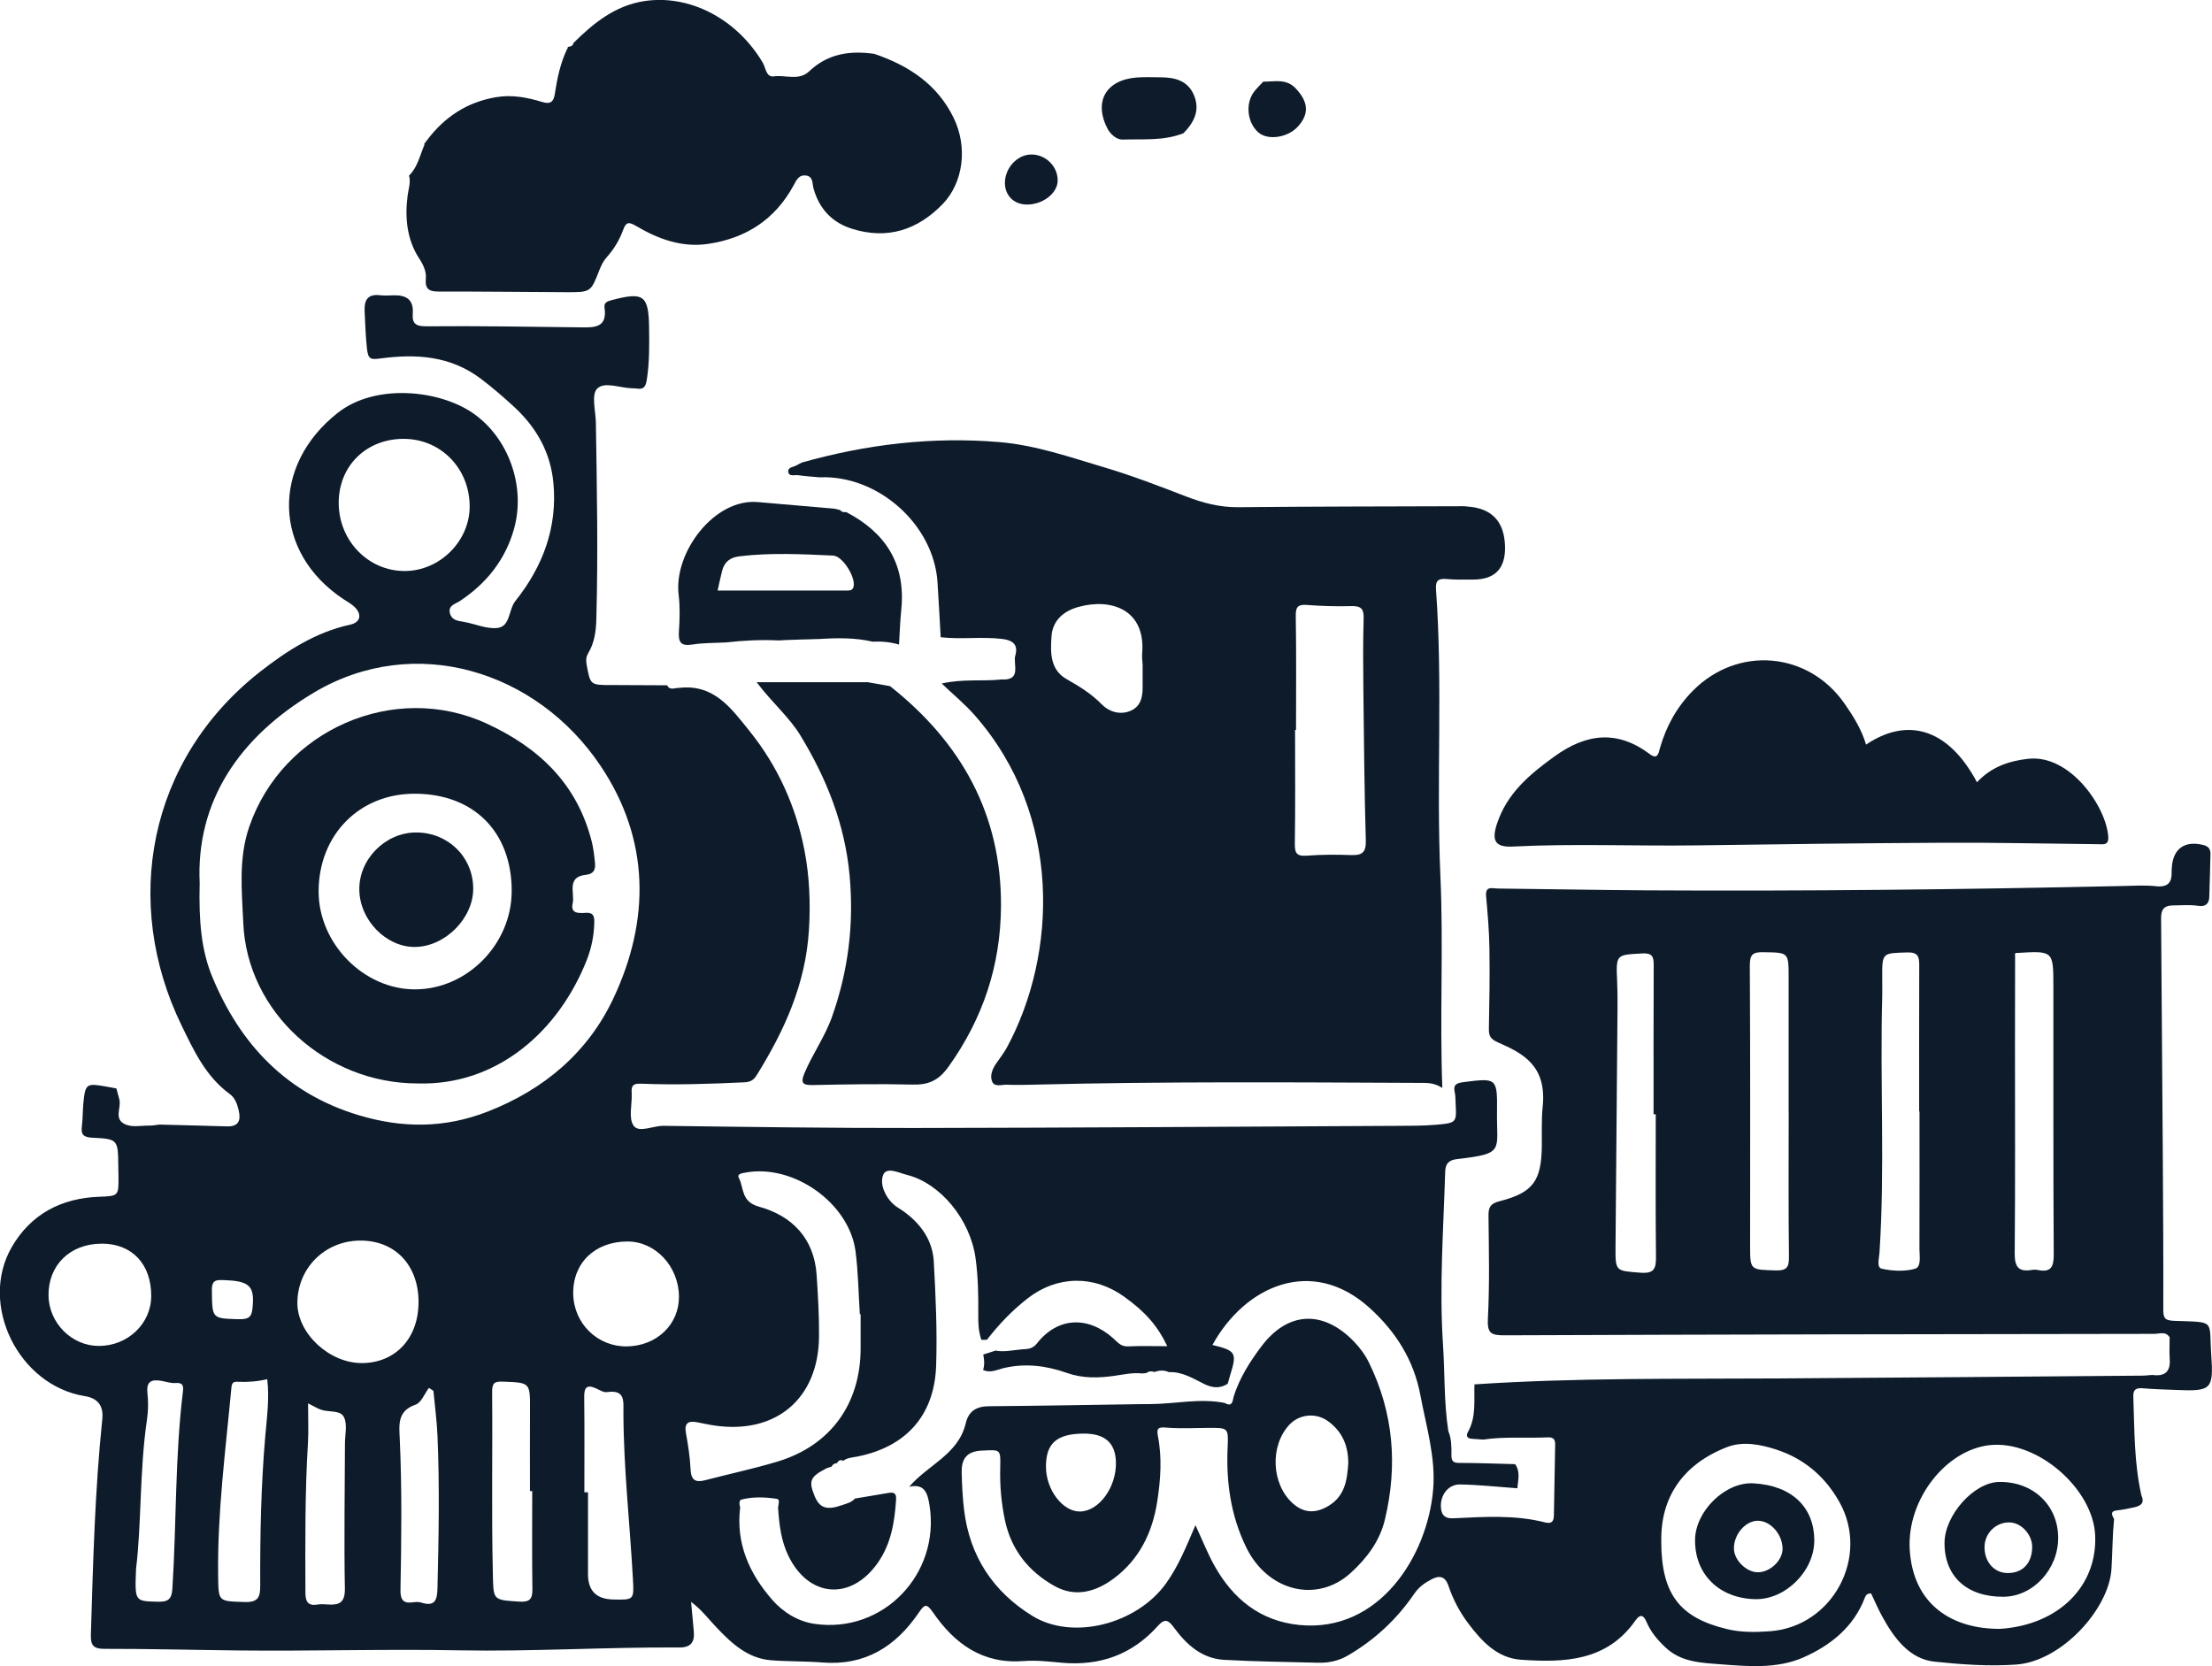 <?xml version="1.0" encoding="UTF-8"?>
<svg id="_レイヤー_2" data-name="レイヤー 2" xmlns="http://www.w3.org/2000/svg" viewBox="0 0 753.46 567.54">
  <defs>
    <style>
      .cls-1 {
        fill: #0d1b2b;
        stroke-width: 0px;
      }
    </style>
  </defs>
  <g id="_レイヤー_1-2" data-name="レイヤー 1">
    <g>
      <path class="cls-1" d="M297.9,18.38c11.64,3.96,21.39,10.37,26.93,21.76,4.86,9.97,3.3,22.05-3.68,29.31-8.56,8.89-18.87,12.25-30.89,8.5-6.82-2.13-11.23-6.8-13.18-13.83-.42-1.54-.02-4-2.55-4.33-2.55-.33-3.34,1.78-4.29,3.5-6.3,11.49-16.1,17.84-28.92,19.77-9.06,1.37-17.11-1.64-24.68-6.1-2.49-1.46-3.41-1.36-4.4,1.39-1.24,3.44-3.15,6.56-5.63,9.34-1.07,1.2-1.85,2.76-2.44,4.28-2.93,7.54-2.89,7.6-11.29,7.56-14.48-.06-28.96-.25-43.45-.22-3.29,0-4.71-.82-4.38-4.45.21-2.35-.79-4.55-2.26-6.8-4.18-6.44-4.92-13.81-3.96-21.36.29-2.29,1.15-4.54.51-6.9,2.85-2.8,3.63-6.63,5.07-10.13.23-.18.24-.37.03-.57.34-.45.68-.9,1.02-1.35,5.96-7.92,13.65-12.99,23.54-14.65,5.41-.91,10.59.08,15.65,1.63,2.88.88,3.93-.08,4.33-2.69.8-5.29,1.88-10.51,4.21-15.38.23-.17.28-.39.16-.65.83-.18,1.79-.18,1.95-1.34,6.82-6.74,14.08-12.69,23.99-14.27,15.46-2.45,31.66,5.96,40.53,20.96,1.02,1.73,1.11,5.02,3.78,4.65,4.01-.55,8.54,1.6,12.03-1.72,6.38-6.07,14-7.13,22.26-5.93Z"/>
      <path class="cls-1" d="M403.12,45.37c-6.68,2.68-13.76,1.95-20.69,2.17-1.96.06-3.83-1.5-5.01-3.37-5.07-9.46-.82-17.04,10.02-17.79,2.63-.18,5.28-.05,7.92-.04,4.88.01,9.27,1.13,11.35,6.13,2.14,5.14-.02,9.26-3.59,12.91Z"/>
      <path class="cls-1" d="M502.28,471.57c34.44-2.29,68.93-1.81,103.41-2.02,41.32-.25,82.63-.62,123.95-.95,1.16,0,2.32-.16,3.48-.24,4.14.57,6.26-.97,5.94-5.41-.18-2.46-.03-4.94-.03-7.41-1.35-2.15-3.52-1.17-5.27-1.17-73.78.08-147.57.2-221.35.49-4.61.02-5.86-.75-5.6-5.74.61-11.63.33-23.31.21-34.97-.03-2.94.65-4.18,3.81-4.98,11.37-2.9,14.2-6.9,14.35-18.78.06-4.5-.16-9.02.3-13.48,1.42-13.93-6.79-18.12-15.04-21.74-2.69-1.18-3.34-2.18-3.29-4.76.18-9.13.33-18.28.18-27.41-.09-5.92-.59-11.84-1.13-17.74-.33-3.6,2.18-2.61,3.89-2.59,16.99.17,33.97.52,50.96.62,53.96.31,107.91-.29,161.86-1.48,3.83-.08,7.69-.34,11.48.07,4.06.44,5.44-1.26,5.32-4.95-.02-.5.05-1,.08-1.5.41-6.36,4.42-9.17,10.7-7.59,1.76.44,2.51,1.4,2.45,3.16-.15,4.83-.22,9.65-.4,14.48-.09,2.38-1.28,3.48-3.82,3.08-2.78-.44-5.59-.14-8.39-.14-3.44,0-4.24,1.61-4.21,4.53.21,26.78.41,53.57.58,80.35.11,17.65.22,35.31.17,52.96,0,3.05.82,3.56,3.93,3.68,14.11.53,11.56-.56,12.41,11.67.82,11.67-.03,12.37-11.75,11.87-3.83-.16-7.66-.24-11.47-.57-2.28-.2-3.43.31-3.33,2.84.42,11.3.23,22.64,2.79,33.76,1.17,2.62-.43,3.5-2.56,3.96-1.89.4-3.79.82-5.71,1.02-2.66.27-1.7,1.67-1.08,3.02-.55,5.62-.54,11.28-.88,16.9-.81,13.67-16.97,31.48-32.41,32.6-9.33.67-18.7-.03-27.86-.98-8.55-.89-13.8-8.05-17.83-15.42-1.42-2.59-2.58-5.32-3.77-7.81-1.49-.07-1.88.77-2.14,1.46-3.82,9.99-11.65,16.21-20.86,20.29-9,3.99-18.92,3.09-28.56,2.35-6.54-.5-13.2-.75-18.44-5.68-2.7-2.54-5.07-5.31-6.51-8.74-1.06-2.53-2.26-2.64-3.77-.48-9.74,13.95-24.27,14.39-39,13.37-8.08-.56-13.35-6.28-17.95-12.38-2.92-3.87-5.19-8.2-6.73-12.77-1.15-3.41-3.16-3.59-5.72-2.27-2.3,1.19-4.35,2.62-5.96,4.97-5.94,8.7-13.52,15.76-22.68,21.06-3.11,1.8-6.51,2.51-10.07,2.41-10.65-.28-21.32-.39-31.95-.98-7.58-.42-12.85-5.17-17.09-10.95-1.92-2.62-3.12-3.29-5.53-.6-8.72,9.77-19.74,13.7-32.72,12.53-4.31-.39-8.68-.91-12.97-.57-13.95,1.09-23.51-5.83-30.89-16.57-2.24-3.26-2.95-2.7-4.89.15-7.81,11.46-18.25,18.06-32.72,16.91-5.8-.46-11.66-.31-17.46-.75-8.07-.61-13.57-5.81-18.76-11.28-2.69-2.84-5.04-6-8.57-8.62.3,3.32.61,6.65.91,9.97.34,3.63-.87,5.6-4.95,5.57-24.98-.17-49.91,1.44-74.92.97-25.13-.48-50.29.32-75.44.04-15.15-.17-30.31-.57-45.46-.55-3.92,0-4.69-1.38-4.59-4.93.75-24.47,1.36-48.93,3.89-73.3q.71-6.79-5.93-7.85c-22.6-3.61-36.3-31.27-24.84-50.9,6.51-11.15,16.84-16.56,29.78-17.02,6.56-.23,6.56-.33,6.5-6.92-.01-1.17-.04-2.33-.06-3.5-.11-9.12-.1-9.26-8.97-9.7-2.92-.15-3.79-1.12-3.44-3.9.34-2.64.26-5.32.52-7.97.63-6.41,1.07-6.72,7.33-5.62,1.3.23,2.61.47,3.91.71.34,1.27.71,2.53,1.02,3.8.67,2.72-1.78,6.25,1.45,8.15,2.58,1.52,5.81.66,8.75.71,1.13.02,2.27-.22,3.41-.34,7.65.2,15.3.36,22.95.61,4.03.13,4.88-1.95,4.09-5.41-.49-2.16-1.26-4.31-3.03-5.6-8.18-5.95-12.27-14.79-16.47-23.44-20.19-41.55-11.61-90.28,26.77-120.41,9.13-7.16,18.99-13.5,30.7-16.05,3.48-.76,4.11-3.44,1.52-6-1.05-1.04-2.41-1.76-3.66-2.58-24.31-16.02-24.86-45.74-2.02-63.63,12.85-10.06,34.55-7.76,46.04.21,11.89,8.26,18.04,24.67,13.92,39.39-2.93,10.45-9.37,18.59-18.49,24.59-1.49.98-4.09,1.47-3.31,4.24.64,2.25,2.58,2.48,4.58,2.81,3.92.65,7.94,2.57,11.67,2.08,4.34-.57,3.64-6.19,6.04-9.2,9.33-11.7,14.37-25.06,12.92-40.26-.98-10.32-5.7-18.75-13.38-25.85-3.65-3.37-7.34-6.54-11.31-9.55-10.4-7.88-22.11-8.54-34.25-6.93-3.3.43-4.17.37-4.58-3.54-.44-4.25-.6-8.48-.78-12.73-.15-3.59,1.08-5.73,5.14-5.27,1.48.17,3,.1,4.49.04,4.35-.17,7.15,1.26,6.77,6.22-.28,3.68,1.29,4.37,4.98,4.33,17.32-.16,34.64.15,51.96.35,4.73.06,9.42.35,8.38-6.74-.24-1.65.9-2.12,2.39-2.51,10.95-2.92,12.66-1.73,12.79,9.49.07,5.81.14,11.6-.75,17.41-.39,2.58-1.02,3.63-3.59,3.19-.49-.08-1-.06-1.5-.08-4.1-.09-9.46-2.43-11.9.19-1.98,2.12-.45,7.55-.39,11.51.36,22.32.78,44.63.16,66.95-.11,4.06-.61,7.98-2.73,11.52-.73,1.23-.86,2.33-.61,3.75,1.29,7.2,1.23,7.18,8.46,7.17,6.33,0,12.66.06,18.99.09.97,1.88,2.59.84,3.97.89,11.91-1.44,17.75,6.79,24.1,14.69,9.69,12.04,15.84,25.82,18.72,40.68,1.69,8.73,2.09,17.84,1.52,27.09-1.14,18.47-8.34,34.22-17.79,49.45-1.14,1.83-2.32,2.35-4.31,2.44-11.65.55-23.31.94-34.97.47-2.78-.11-3.47.53-3.31,3.12.23,3.8-1.17,8.55.64,11.16,1.8,2.6,6.65.02,10.18.07,28.48.37,56.97.79,85.45.74,54.64-.08,109.28-.46,163.92-.73,4.66-.02,9.34.02,13.98-.39,6.86-.6,6.85-.75,6.47-7.49-.07-1.16,0-2.36-.27-3.48-.61-2.55.44-3.21,2.87-3.52,11.42-1.46,11.65-1.53,11.51,10.14-.16,13.32,2.71,14.18-13.49,16.04-3.03.35-4.08,1.63-4.16,4.33-.59,19.64-2.05,39.28-.74,58.94.65,9.8.29,19.66,1.81,29.4,1.1,2.61,1.08,5.36,1.06,8.12-.01,1.66.26,2.72,2.46,2.72,6.41,0,12.82.27,19.24.43,1.92,2.73.91,5.64.77,8.22-6.64-.48-13.06-1.19-19.48-1.31-3.93-.08-6.64,3.38-6.59,7.3.04,2.76,1.04,4.37,4.18,4.23,10.46-.48,20.96-1.25,31.27,1.39,2.29.58,3.02-.3,3.05-2.42.12-7.99.26-15.99.43-23.98.04-1.85-.53-2.66-2.59-2.56-7.31.35-14.65-.33-21.93.76-1.3-.09-2.6-.18-3.9-.28-1.58-.11-2.03-1-1.3-2.29,2.92-5.15,2.03-10.79,2.23-16.29ZM336.16,456.38c-.63,0-1.25.01-1.88.02-1-2.87-1.1-5.85-1.06-8.85.07-6.33-.06-12.65-.92-18.95-1.78-13.09-11.93-25.57-23.47-28.42-2.7-.67-6.92-2.88-8.04.13-1.11,2.96.58,7.16,3.44,9.83,1.08,1.01,2.46,1.7,3.67,2.58,5.81,4.23,9.77,9.82,10.17,17.02.65,11.8,1.19,23.65.8,35.45-.57,17.02-10.34,27.76-27.01,31-1.61.31-3.28.36-4.64,1.44-1.03-.59-1.64-.02-2.16.78-.85.04-1.45.44-1.83,1.2-.62.2-1.28.33-1.85.63-5.41,2.8-6,4.21-3.95,9.27,1.7,4.2,4.14,5.05,9.41,3.19,1.54-.54,3.22-.89,4.36-2.23,3.77-.63,7.53-1.27,11.3-1.9,1.68-.28,2.87-.2,2.73,2.15-.49,7.73-1.7,15.22-6.29,21.72-9.14,12.94-23.49,11.77-30.39-2.45-2.52-5.19-3.15-10.8-3.53-16.46.08-1.07.84-2.78-.5-2.98-3.98-.59-8.05-.76-12,.27-.81.21-.73,1.67-.4,2.65-1.51,12.27,3.09,22.51,10.9,31.47,3.76,4.3,8.87,7.41,14.42,8.21,23.39,3.41,42.9-16.98,39.17-40.41-.65-4.11-1.66-7.45-6.9-6.3,6.37-7.49,16.72-10.99,19.23-21.57,1-4.21,3.65-5.82,7.91-5.85,17.12-.14,34.23-.46,51.35-.71,1.31,0,2.63-.01,3.94-.03,8.36-.08,16.69-2.06,25.07-.37,2.76,1.69,2.69-1.22,3.02-2.24,2.01-6.34,5.53-11.85,9.45-17.06,8.95-11.9,20.92-12.48,31.39-1.75,2.11,2.16,3.88,4.56,5.21,7.26,8.42,17.15,9.84,35.04,5.46,53.47-1.75,7.38-6.22,13.27-11.69,18.24-11.51,10.43-28.28,6.21-35.57-8.76-5.24-10.75-6.86-22.16-6.32-34,.3-6.7.17-6.7-6.31-6.68-4.83.02-9.68.3-14.48-.09-2.68-.22-3.51.05-2.96,2.87,1.46,7.45.92,14.95-.24,22.37-1.65,10.57-6.13,19.75-14.89,26.22-6.08,4.49-13.01,6.46-20.08,2.5-8.8-4.93-14.74-12.29-16.89-22.41-1.25-5.9-1.76-11.83-1.61-17.86.16-6.53.12-6.14-6.26-5.86-5.36.24-6.99,3.02-6.87,7.61.11,4.16.31,8.33.8,12.45,1.88,15.85,9.88,28.01,23.32,36.27,13.69,8.42,35.46,2.82,45.45-11.04,4.19-5.81,6.85-12.38,10.06-19.89,2.4,5.17,4.13,9.6,6.42,13.72,6.35,11.38,15.59,18.94,28.97,20.28,27.17,2.71,43.68-23.47,45.58-46.19.91-10.85-2.36-21.45-4.35-32.07-2.23-11.88-8.26-21.53-17.2-29.66-19.75-17.96-42.6-7.52-53.63,12.53,8.03,1.98,8.42,2.66,6.01,10.38-.3.95-.55,1.91-.82,2.86-2.64,1.63-5.14,1.46-7.95.08-3.81-1.86-7.52-4.27-12.06-4.05-1.64-.74-3.28-.67-4.93-.05-1.02-.38-1.97-.26-2.86.37-.46.04-.92.08-1.38.12-3.17-.35-6.25.35-9.36.8-5.46.79-10.88.91-16.2-.97-6.97-2.46-14.03-3.38-21.38-1.7-2.31.53-4.67,1.88-7.19.67.55-1.74.41-3.49.05-5.24,1.4-.45,2.79-.89,4.19-1.34,3,.57,5.95-.18,8.91-.42,1.87-.15,3.58,0,5.17-2.01,7.05-8.97,17.3-9.51,25.98-1.79,1.43,1.27,2.59,2.89,5,2.78,4.41-.21,8.84-.06,13.45-.06-3.41-7.07-7.49-11.69-14.73-16.89-10.29-7.38-22.77-7.21-32.78.55-5.26,4.08-9.85,8.86-13.92,14.13ZM687.13,324.62c-.76-.1-.88.32-.74.93-.01,10.32-.04,20.64-.04,30.96,0,23.49.11,46.98-.09,70.46-.04,4.56,1.31,6.41,5.86,5.61.64-.11,1.35-.1,1.99.03,4.46.91,5.47-.99,5.44-5.3-.19-30.48-.09-60.96-.12-91.44-.01-12-.06-12-12.3-11.26ZM68.01,300.94c-.31,12.9.54,22.75,4.33,31.9,9.55,23.04,25.37,39.7,49.88,47.05,14.78,4.43,29.15,4.51,43.88-1.23,19.35-7.54,34.22-20.25,42.84-38.58,12.54-26.67,12.47-54.01-4.31-79.11-21.8-32.6-63.42-45.41-97.61-25.1-25.58,15.19-40.34,37.19-39,65.08ZM293.15,447.69c-.09,0-.18,0-.27-.01-.46-7.13-.55-14.32-1.46-21.39-2.13-16.45-21.07-29.86-37.45-26.87-1.13.21-3.02.43-2.32,1.76,1.82,3.49.68,8.15,6.88,9.86,11.27,3.1,18.83,10.81,19.64,23.35.45,6.97.88,13.96.81,20.94-.2,21.14-14.72,33.36-35.67,30.25-1.97-.29-3.91-.74-5.87-1.11-2.97-.56-4.41.26-3.8,3.65.73,4.09,1.4,8.22,1.58,12.35.16,3.69,1.61,4.63,4.99,3.75,8.19-2.15,16.5-3.9,24.6-6.34,18.11-5.45,28.37-19.69,28.34-38.72,0-3.82,0-7.65,0-11.47ZM565.86,524.97c.02,18.11,6.3,26.04,22.25,29.93,4.92,1.2,9.85,1.13,14.85.76,21.3-1.59,34.03-25.35,23.6-43.99-4.91-8.77-12.12-14.83-21.51-17.89-5.35-1.74-11.35-2.94-16.76-.85-15.21,5.9-22.69,17.32-22.41,32.04ZM681.45,554.85c19.9-1.4,33.01-14.64,32.21-31.91-.73-15.79-19.66-32.42-35.9-30.67-14.96,1.61-28.19,18.53-27.27,35.39,1.05,19.02,14.56,27.35,30.95,27.19ZM137.55,149.49c-12.8-.04-22.21,9.24-22.18,21.87.04,12.84,10.08,23.18,22.5,23.15,11.89-.03,22.05-10.09,22.11-21.89.06-12.95-9.76-23.09-22.43-23.13ZM653.82,378.59s-.08,0-.11,0c0-16.63-.03-33.26.03-49.88,0-2.89-.45-4.37-4.07-4.27-8.56.26-8.56.01-8.54,8.53,0,2.16.05,4.33,0,6.49-.8,29.08.96,58.18-.93,87.25-.12,1.86-1.05,5.06.75,5.46,3.64.8,7.78,1.01,11.32.03,2.26-.62,1.54-4.31,1.54-6.71.04-15.63.02-31.26.02-46.89ZM563.99,379.56c-.25,0-.49,0-.74,0,0-16.96-.04-33.92.04-50.88.01-2.84-.53-4.08-3.86-3.9-8.99.48-8.98.29-8.6,9.42.12,2.82.16,5.65.14,8.48-.22,27.27-.47,54.54-.68,81.81-.07,8.72,0,8.36,8.44,9.04,4.86.39,5.38-1.52,5.34-5.57-.18-16.13-.08-32.26-.08-48.39ZM609.28,379.05h-.03c0-15.31-.01-30.63,0-45.94,0-8.79.03-8.6-8.54-8.75-3.57-.06-4.7.63-4.68,4.53.19,31.79.1,63.58.1,95.37,0,8.48.02,8.23,8.73,8.49,3.94.11,4.54-1.22,4.5-4.77-.2-16.31-.09-32.62-.09-48.93ZM142.57,443.37c-.08-12.52-8.08-20.86-19.94-20.78-11.93.08-21.26,9.33-21.34,21.17-.07,10.42,10.92,20.66,22.07,20.56,11.49-.1,19.28-8.6,19.2-20.96ZM231.27,441.63c-.09-10.27-8.01-18.73-17.52-18.73-11.08,0-18.66,7.3-18.5,17.81.16,10.1,8.23,18.03,18.23,17.93,10.18-.11,17.88-7.46,17.79-17ZM91.02,469.81c-3.43.79-6.72,1.03-10.02.88-1.7-.08-2.04.45-2.2,2.22-1.97,21.15-4.76,42.24-4.5,63.56.12,9.27-.03,8.93,8.95,9.24,4.69.16,5.4-1.61,5.39-5.64-.07-16.95.26-33.89,1.71-50.79.55-6.43,1.48-12.83.68-19.46ZM181.29,507.92c-.26,0-.51,0-.77,0,0-9.15-.05-18.3.01-27.45.06-9.6.1-9.47-9.13-9.83-3.03-.12-3.8.44-3.77,3.71.19,20.46-.24,40.92.24,61.38.22,9.4-.18,9.23,8.88,9.84,3.51.24,4.65-.69,4.6-4.22-.17-11.14-.06-22.29-.06-33.43ZM199.05,508.33c.41,0,.83,0,1.24,0,0,9.32-.01,18.64,0,27.96q.01,8.38,8.57,8.56c7.15.15,7.12.16,6.72-7.14-1.03-18.77-3.16-37.48-3.23-56.3-.01-4.11.72-8.13-5.63-7.2-1.16.17-2.52-.74-3.72-1.28-3.17-1.42-4.04-.25-4,2.97.13,10.81.05,21.62.05,32.43ZM34.59,423.64c-10.72.03-18.18,7.33-18.06,17.66.11,9.37,7.92,17.19,17.15,17.18,9.84,0,17.79-7.57,17.83-16.96.05-10.94-6.55-17.92-16.93-17.89ZM46.34,534.43c-.44,11.19-.43,10.97,7.36,11.18,3.57.09,4.79-.8,5.02-4.51,1.42-22.38.86-44.86,3.6-67.17.25-2.07-.19-3.02-2.58-2.82-1.59.13-3.25-.49-4.88-.76-3.18-.53-5.05.18-4.65,4.05.31,2.95.32,6.02-.12,8.96-2.62,17.76-1.84,35.75-3.76,51.06ZM147.63,473.77c-.51-.34-1.02-.67-1.53-1.01-1.48,1.97-2.58,5.02-4.51,5.7-6.27,2.19-5.65,6.74-5.42,11.74.77,17.1.57,34.21.24,51.32-.06,3.1.69,4.77,4.11,4.31.98-.13,2.07-.22,2.97.07,4.89,1.57,5.43-1.16,5.53-5.04.41-17.28.74-34.55,0-51.82-.22-5.1-.91-10.18-1.39-15.27ZM104.93,478.04c0,5.24.21,9.41-.04,13.54-1.03,16.95-.91,33.92-.86,50.89.01,3.11.82,4.65,4.18,4.1,1.13-.19,2.33-.1,3.49-.02,3.9.26,5.86-.65,5.77-5.44-.3-16.46-.02-32.94.03-49.4,0-2.99.85-6.38-.28-8.86-1.22-2.66-5.16-1.71-7.83-2.63-1.2-.41-2.3-1.11-4.46-2.18ZM459.25,498.33c0-5.97-2.12-10.8-6.96-14.27-4.09-2.93-9.73-2.36-13.12,1.28-6.66,7.16-6.12,20.13,1.11,26.7,3.78,3.43,7.84,3.6,12.29.9,5.65-3.43,6.32-8.96,6.69-14.61ZM369.1,488.34c-9.19.07-12.86,3.31-12.82,11.35.03,7.79,5.68,15.22,11.54,15.19,6.5-.04,12.5-8.24,12.29-16.82-.16-6.58-3.77-9.77-11.01-9.72ZM80.76,449.36c4.47.13,5.2-.64,5.4-5.77.23-5.72-1.83-7.26-9.76-7.53-2.49-.08-4.28-.27-4.23,3.43.13,9.56-.05,9.61,8.59,9.87Z"/>
      <path class="cls-1" d="M499.18,172.46c.16.03.33.07.49.08q12.69.77,12.98,13.67.25,11.23-10.86,11.21c-3,0-6.01.11-8.99-.18-2.82-.27-3.89.53-3.67,3.49,2.38,32.58.05,65.24,1.51,97.83,1.07,23.81-.26,47.61.65,72.04-2.87-1.93-5.64-1.72-8.37-1.73-43.31-.19-86.61-.49-129.91.59-3.33.08-6.67.19-9.99.04-1.73-.08-4.2.9-5.04-1-.92-2.11.08-4.45,1.46-6.41,1.24-1.77,2.58-3.5,3.6-5.4,16.95-31.45,19.04-78.9-11.1-113.13-3.25-3.69-7.1-6.85-11.17-10.73,7.26-1.65,13.91-.68,20.43-1.38,6.91.4,3.8-5.19,4.64-8.17.98-3.46-.54-5.19-4.58-5.65-6.97-.8-13.92.22-20.84-.56-.36-6.28-.67-12.56-1.09-18.84-1.32-19.62-20.32-36.48-40.11-35.63-2.43-.23-4.88-.36-7.3-.72-1.18-.18-3.1.56-3.39-1.01-.34-1.84,1.87-1.72,2.97-2.45.53-.35,1.13-.59,1.7-.88,21.98-6.19,44.34-8.86,67.16-6.95,12.35,1.03,24,5.11,35.78,8.61,9.47,2.81,18.66,6.36,27.86,9.91,5.69,2.19,11.47,3.73,17.73,3.67,25.48-.26,50.96-.25,76.45-.34.33,0,.66.01.99.02ZM441.46,248.64c-.11,0-.22,0-.33,0,0,12.97.12,25.93-.08,38.9-.05,3.38.93,4.17,4.17,3.93,4.96-.37,9.97-.38,14.95-.2,3.69.14,5.18-.79,5.06-4.93-.49-16.94-.64-33.89-.83-50.84-.09-8.31-.16-16.63.09-24.93.1-3.37-1.09-4.19-4.23-4.1-4.98.13-9.98,0-14.95-.39-3-.23-3.99.42-3.94,3.67.21,12.96.09,25.93.09,38.89ZM389.2,226.4c-.04-.92-.27-2.43-.15-3.9,1.2-14.68-10.32-18.9-21.73-15.75-4.86,1.34-8.77,4.47-9.15,9.98-.38,5.48-.53,11.4,5.12,14.59,4.36,2.47,8.45,4.99,12.01,8.63,2.42,2.47,6.09,3.67,9.64,2.25,3.58-1.43,4.32-4.72,4.27-8.25-.03-2.32,0-4.64,0-7.54Z"/>
      <path class="cls-1" d="M635.62,253.65c13.75-9.29,27.78-5.96,37.79,12.82,4.76-5.13,10.73-7.27,17.52-8,14.24-1.53,26.51,16.39,27.19,26.51.21,3.05-1.69,2.61-3.49,2.59-17.32-.18-34.65-.58-51.97-.5-28.32.13-56.64.51-84.96.9-20.82.28-41.64-.65-62.45.4-5.92.3-7.24-1.98-5.37-7.69,3.4-10.42,11.13-16.91,19.68-23.06,10.86-7.82,21.39-9,32.39-.74,2.71,2.03,2.98-.31,3.46-2.02,2.14-7.49,5.75-14.06,11.31-19.65,15.22-15.29,39.18-13.29,51.57,4.46,3.03,4.34,5.8,8.82,7.35,14.01Z"/>
      <path class="cls-1" d="M303.17,233.73c24.22,19.16,38.01,43.64,37.79,75.04-.13,19.99-6.08,38.06-17.8,54.49-3.49,4.9-6.92,6.33-12.45,6.19-11.31-.29-22.63-.07-33.94.16-3.32.07-4.12-.72-2.81-3.9,2.76-6.65,7.02-12.48,9.46-19.39,5.55-15.7,7.5-31.55,5.97-48.16-1.61-17.42-7.82-32.95-16.77-47.67-3.82-6.27-9.52-10.99-14.89-18.1,13.45,0,25.65,0,37.85,0,2.53.45,5.06.89,7.59,1.34Z"/>
      <path class="cls-1" d="M274.27,217.8c-2.07.07-4.15.14-6.22.21-.55.03-1.1.05-1.64.08-.36.02-.71.04-1.07.07-6.05-.3-12.08,0-18.09.68-3.82.21-7.68.11-11.44.72-4.03.65-4.78-.93-4.55-4.51.27-4.14.4-8.37-.1-12.47-1.73-14.38,12.17-32.92,27.04-31.55,8.69.75,17.37,1.5,26.06,2.25.65.16,1.29.31,1.94.47.51.75,1.26.76,2.05.69,13.43,7,20.3,17.68,18.75,33.18-.4,3.97-.53,7.96-.78,11.94-2.93-.85-5.92-1.14-8.96-.98-5.95-1.38-11.98-1.3-18.03-.92-1.65.05-3.3.1-4.95.15ZM244.43,201.16c14.87,0,29.48,0,44.09,0,.84,0,1.69-.02,2.1-.94,1.3-2.91-3.45-10.82-6.82-10.97-10.62-.48-21.24-1.03-31.87.24-3.27.39-5.2,1.93-5.98,5.02-.56,2.22-1.02,4.46-1.52,6.65Z"/>
      <path class="cls-1" d="M430.29,27.82c3.86.04,7.81-1.2,11.13,2.37,4.24,4.55,4.64,8.62.59,13.01-3.4,3.67-10.05,4.68-13.26,2-3.98-3.32-4.68-10.13-1.41-14.18.92-1.14,1.99-2.17,2.99-3.25,0,0-.05.05-.05.05Z"/>
      <path class="cls-1" d="M351.34,52.62c4.93.04,8.97,4.07,8.93,8.9-.03,4.39-5.24,8.32-10.79,8.15-4.21-.13-7.17-3.15-7.18-7.33-.02-5.14,4.28-9.75,9.04-9.71Z"/>
      <path class="cls-1" d="M142.08,369.06c-30.78-.05-57.94-24-59.22-54.75-.44-10.61-1.74-21.76,2.08-32.81,11.36-32.85,49.29-49.55,80.82-35.03,17.91,8.25,30.83,20.59,35.79,40.17.61,2.4.88,4.9,1.12,7.37.21,2.23-.44,3.72-3.17,4-6.66.69-3.64,6.27-4.44,9.73-.83,3.61,2.23,3.34,4.54,3.21,2.21-.12,2.85.82,2.83,2.94-.04,4.56-.94,9.01-2.57,13.15-9.43,23.94-30.32,42.9-57.78,42.02ZM174.3,303.64c.06-20.19-12.85-33.22-32.98-33.27-18.89-.05-32.76,14.01-32.79,33.25-.02,17.81,15.4,33.46,32.92,33.4,17.68-.06,32.79-15.41,32.84-33.38Z"/>
      <path class="cls-1" d="M597.91,544.74c-12.34-.24-20.69-8.5-20.53-20.29.13-9.71,10.27-19.71,19.87-19.17,13.33.74,20.66,8.35,20.74,19.29.08,10.67-9.93,20.38-20.08,20.17ZM607.19,527.54c-.04-4.87-4.07-9.46-8.35-9.51-4.28-.05-8.32,4.66-8.22,9.56.08,3.87,4.22,7.95,8.1,7.99,4.19.04,8.5-4.05,8.47-8.05Z"/>
      <path class="cls-1" d="M701.06,523.79c.05,10.77-8.54,20.05-18.62,20.13-12.43.09-20.1-6.89-20.09-18.27,0-9.53,10.01-20.72,18.62-20.84,11.52-.17,20.05,7.89,20.09,18.99ZM683.74,535.84c5.17.09,8.42-3.3,8.47-8.83.04-4.17-3.57-8.21-7.49-8.41-4.67-.24-8.63,3.5-8.74,8.22-.11,5.12,3.18,8.94,7.77,9.02Z"/>
      <path class="cls-1" d="M141.32,322.57c-9.8.06-18.76-9.13-18.93-19.43-.18-10.4,8.78-19.51,19.25-19.57,10.91-.06,19.49,8.31,19.55,19.06.06,10.18-9.6,19.87-19.87,19.94Z"/>
    </g>
  </g>
</svg>